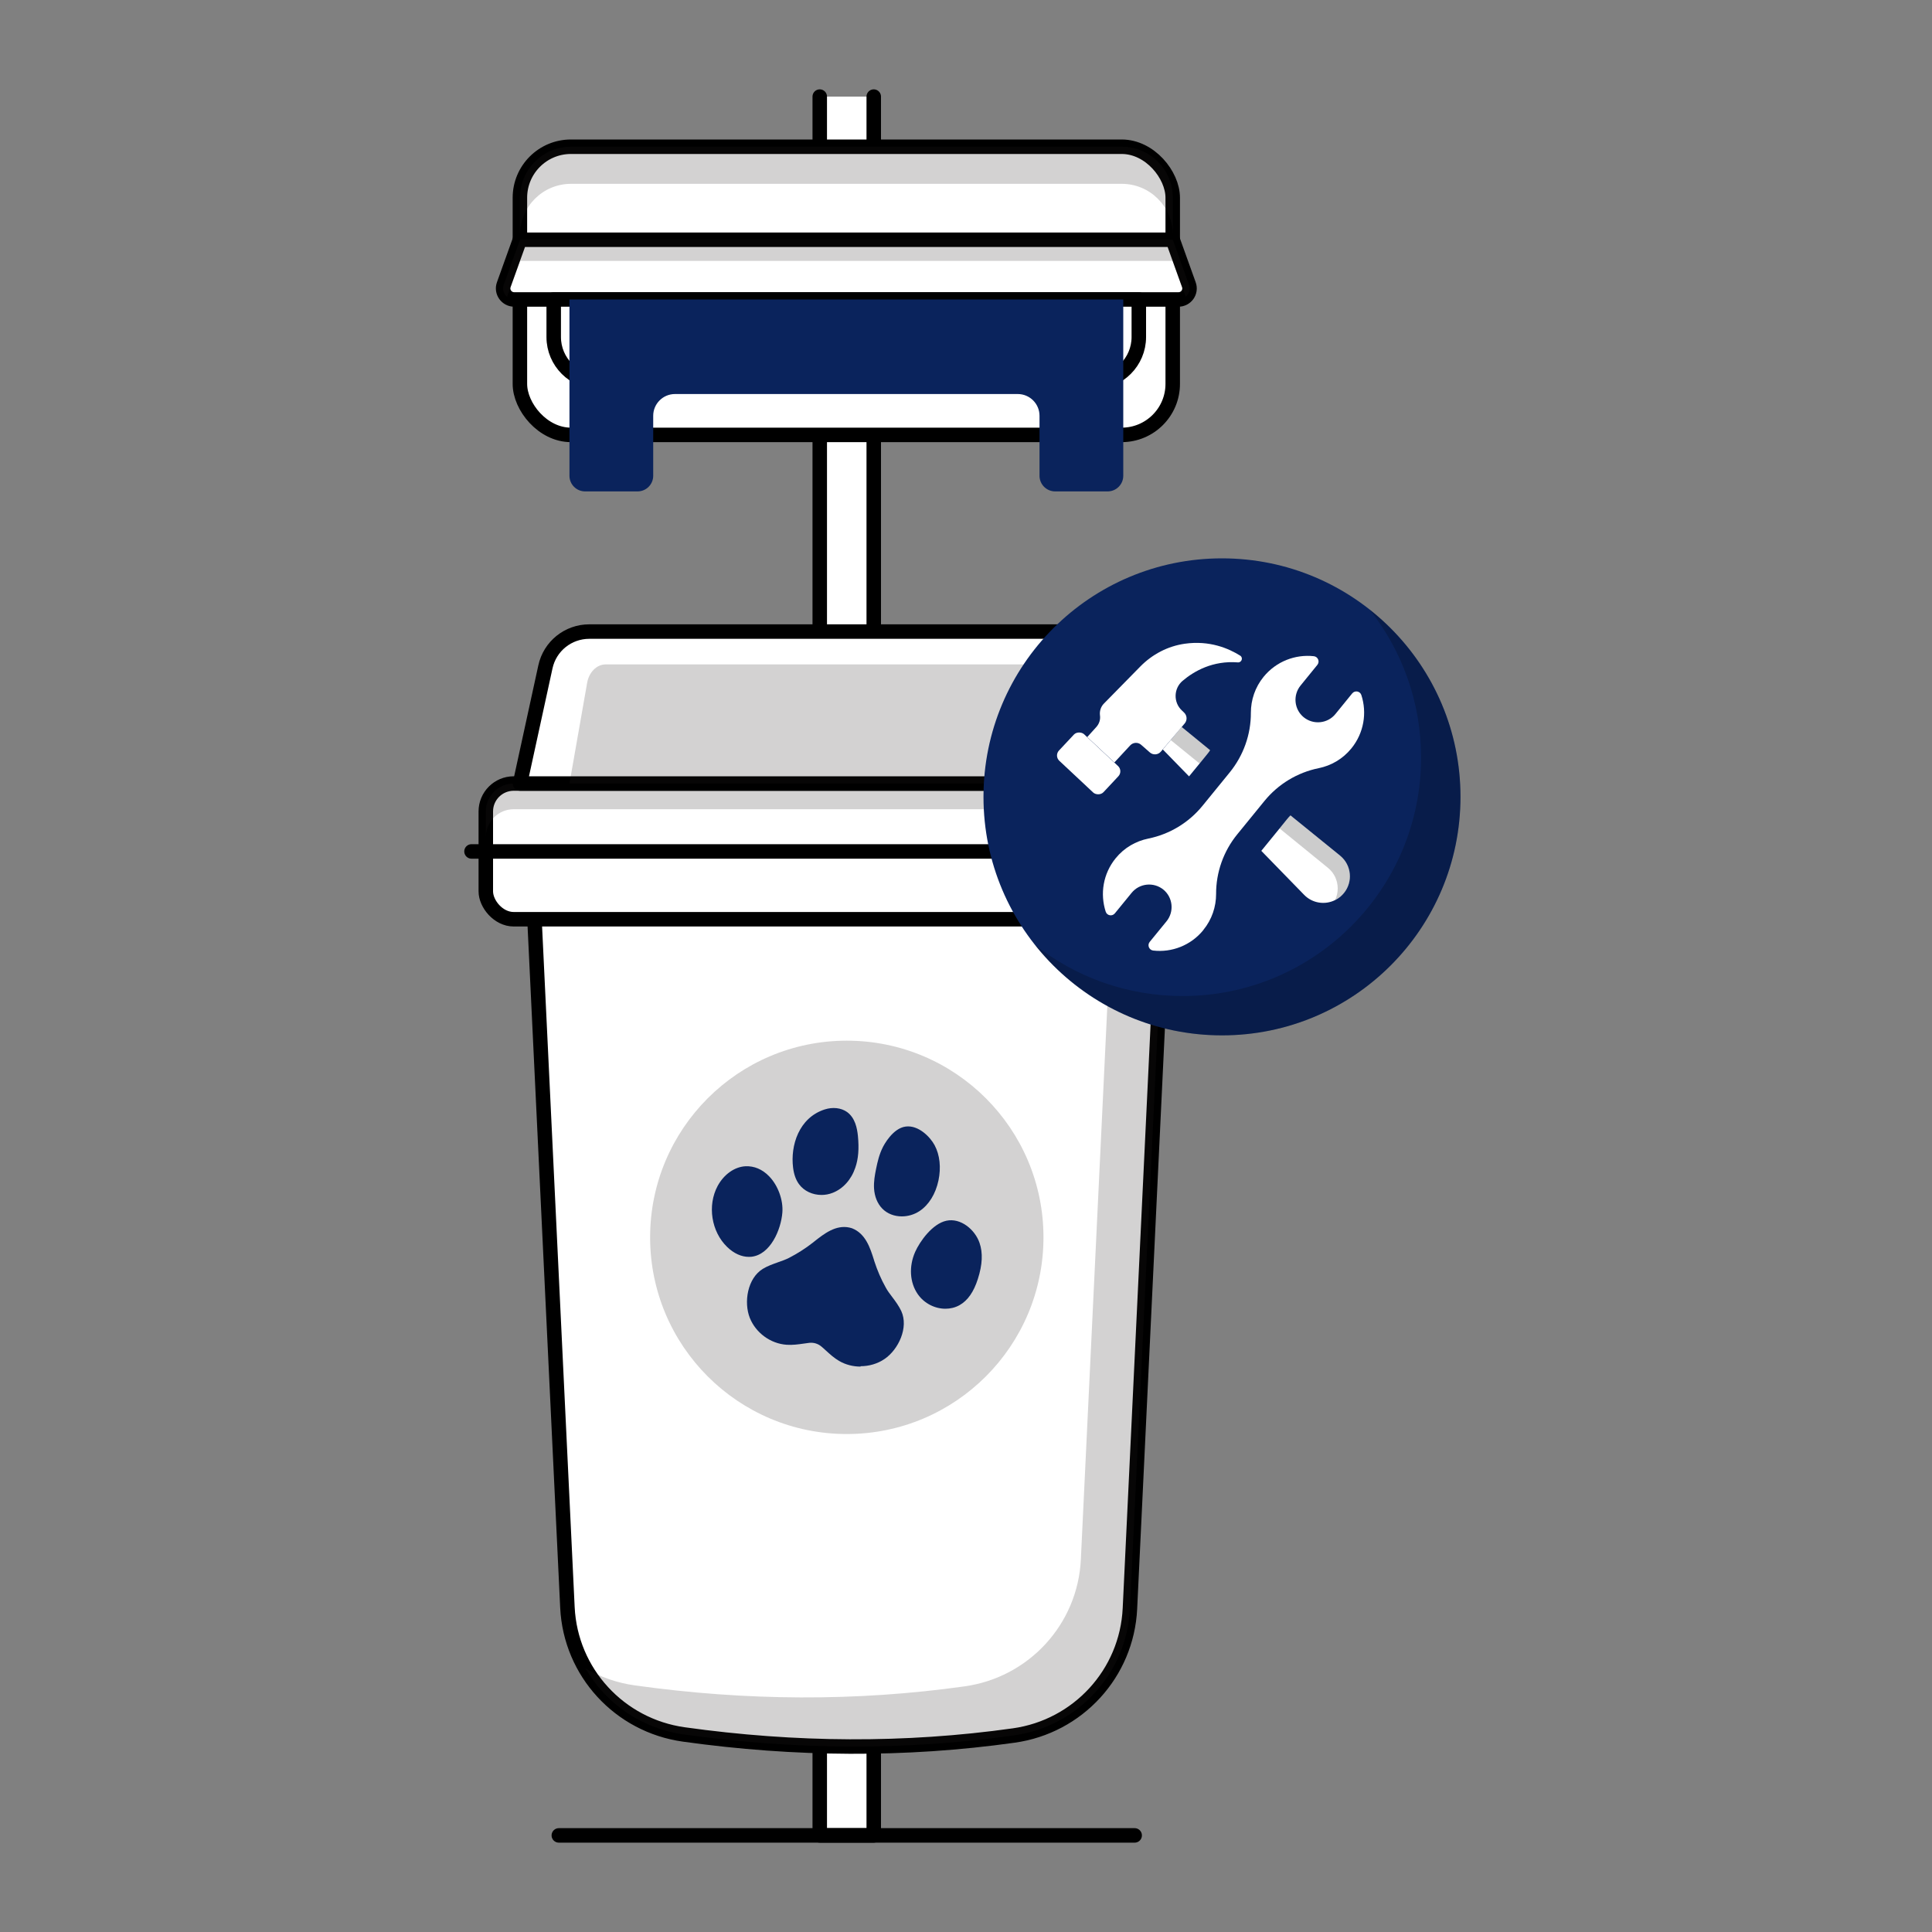 <svg xmlns="http://www.w3.org/2000/svg" id="Layer_1" data-name="Layer 1" viewBox="0 0 200 200"><rect x="0" y="0" width="200" height="200" fill="#808080" stroke="none"/><defs><style>      .cls-1, .cls-2 {        fill: #231f20;      }      .cls-3, .cls-4 {        fill: #fff;      }      .cls-5, .cls-2 {        opacity: .2;      }      .cls-4 {        stroke: #000;        stroke-linecap: round;        stroke-linejoin: round;        stroke-width: 1.5px;      }      .cls-6 {        fill: #0a235c;      }    </style></defs><g><g><polyline class="cls-4" points="90.45 10 90.45 190 84.86 190 84.86 10"></polyline><g><g><path class="cls-4" d="M120.38,95.17l-3.41,71.35c-.32,6.71-5.38,12.21-12.03,13.14-11.24,1.58-22.63,1.5-34.15-.11-6.66-.93-11.73-6.43-12.05-13.15l-3.41-71.24"></path><path class="cls-2" d="M120.38,95.17l-3.41,71.34c-.32,6.71-5.38,12.21-12.03,13.14-11.24,1.59-22.63,1.51-34.15-.1-4.39-.61-8.09-3.21-10.18-6.83,1.53.88,3.25,1.49,5.1,1.75,11.52,1.61,22.91,1.68,34.15.1,6.65-.93,11.71-6.43,12.03-13.14l3.17-66.26h5.32Z"></path><rect class="cls-4" x="50.29" y="81.11" width="74.73" height="14.05" rx="2.89" ry="2.89"></rect><g class="cls-5"><path class="cls-1" d="M125.03,84v2.66c0-1.6-1.3-2.89-2.89-2.89H53.18c-1.59,0-2.89,1.29-2.89,2.89v-2.66c0-1.59,1.3-2.89,2.89-2.89h68.96c1.59,0,2.89,1.3,2.89,2.89Z"></path></g><line class="cls-4" x1="48.81" y1="88.14" x2="126.5" y2="88.14"></line><path class="cls-4" d="M121.4,81.11l-2.63-12.07c-.47-2.14-2.36-3.66-4.54-3.66h-53.23c-2.19,0-4.08,1.52-4.54,3.66l-2.63,12.07h67.58Z"></path><path class="cls-2" d="M58.95,81.11l1.83-10.42c.19-1.11,1-1.91,1.91-1.91h49.84c.91,0,1.72.8,1.91,1.91l1.83,10.42h-57.32Z"></path></g><rect class="cls-4" x="53.82" y="15.19" width="67.58" height="29.83" rx="5.28" ry="5.28"></rect><g class="cls-5"><path class="cls-1" d="M121.41,20.47v3.84c0-2.92-2.37-5.28-5.28-5.28h-57.02c-2.92,0-5.28,2.36-5.28,5.28v-3.84c0-2.92,2.36-5.28,5.28-5.28h57.02c2.91,0,5.28,2.36,5.28,5.28Z"></path></g><path class="cls-4" d="M122,31H53.23c-.79,0-1.35-.79-1.08-1.53l1.67-4.65h67.58l1.67,4.65c.27.75-.28,1.53-1.08,1.53Z"></path><path class="cls-2" d="M122.74,30.72l-1.33-3.71H53.83l-1.34,3.71c-.35-.28-.51-.77-.34-1.25l1.68-4.65h67.58l1.67,4.65c.17.48.01.97-.34,1.25Z"></path><path class="cls-4" d="M57.33,31h60.56v3.89c0,2.56-2.08,4.65-4.65,4.65h-51.27c-2.56,0-4.65-2.08-4.65-4.65v-3.89h0Z"></path><path class="cls-6" d="M116.28,31v18.25c0,.89-.72,1.62-1.62,1.62h-5.43c-.89,0-1.62-.72-1.62-1.62v-6.21c0-1.24-1.01-2.25-2.25-2.25h-35.49c-1.24,0-2.25,1.01-2.25,2.25v6.21c0,.89-.72,1.62-1.62,1.62h-5.43c-.89,0-1.62-.72-1.62-1.62v-18.25h57.32Z"></path></g><line class="cls-4" x1="57.85" y1="190" x2="117.46" y2="190"></line></g><circle class="cls-2" cx="87.66" cy="128.09" r="20.36"></circle><g><g><path class="cls-6" d="M77.19,121.34c-1.02.05-1.89.82-2.37,1.72-.96,1.79-.58,4.19.88,5.59.54.52,1.26.92,2,.84,1.63-.18,2.55-2.58,2.67-4.02.14-1.77-1.17-4.23-3.18-4.14Z"></path><path class="cls-6" d="M77.51,130.11c-.76,0-1.55-.36-2.23-1.02-1.65-1.59-2.07-4.31-.99-6.32.65-1.2,1.75-1.98,2.88-2.04.9-.04,1.74.31,2.44,1.03.93.95,1.48,2.47,1.38,3.76-.14,1.77-1.23,4.36-3.21,4.58-.09,0-.17.01-.26.01ZM77.19,121.34h0,0Z"></path></g><g><path class="cls-6" d="M82.7,120.8c.06.5.2,1.01.5,1.42.61.83,1.82,1.07,2.77.7s1.65-1.26,1.98-2.23.34-2.02.24-3.04c-.08-.76-.26-1.59-.88-2.04-.5-.36-1.18-.37-1.77-.18-2.23.72-3.13,3.18-2.85,5.37Z"></path><path class="cls-6" d="M85.04,123.7c-.92,0-1.81-.4-2.33-1.12-.32-.44-.52-.99-.61-1.7-.29-2.3.6-5.17,3.27-6.03.84-.27,1.7-.17,2.31.26.85.61,1.05,1.7,1.13,2.47.13,1.33.05,2.38-.27,3.3-.42,1.24-1.27,2.18-2.34,2.6-.38.15-.77.22-1.16.22Z"></path></g><g><path class="cls-6" d="M91.95,119.04c-.33.66-.5,1.38-.65,2.1-.13.61-.24,1.23-.2,1.85s.24,1.25.68,1.7c.78.8,2.15.79,3.08.17.93-.61,1.47-1.69,1.7-2.78.23-1.08.19-2.26-.34-3.24-.4-.75-1.43-1.73-2.38-1.61-.8.1-1.57,1.15-1.9,1.81Z"></path><path class="cls-6" d="M93.36,125.92c-.77,0-1.51-.27-2.03-.81-.5-.51-.8-1.25-.85-2.09-.04-.7.08-1.37.21-2.01.15-.74.33-1.52.7-2.25.1-.2,1.02-1.97,2.37-2.14,1.33-.17,2.54,1.09,2.99,1.93.54,1.01.68,2.31.4,3.65-.3,1.41-1,2.53-1.96,3.17-.56.37-1.21.55-1.83.55ZM91.95,119.04h0,0Z"></path></g><g><path class="cls-6" d="M95.29,129.84c-.54,1.21-.54,2.71.23,3.8s2.35,1.59,3.51.93c.85-.48,1.32-1.44,1.62-2.38.35-1.08.54-2.27.17-3.34-.35-1.02-1.55-2.14-2.72-1.89s-2.35,1.86-2.8,2.87Z"></path><path class="cls-6" d="M97.87,135.48c-1.08,0-2.18-.54-2.85-1.49-.85-1.21-.95-2.89-.28-4.4.48-1.08,1.78-2.91,3.23-3.22,1.48-.32,2.96.92,3.43,2.29.36,1.04.3,2.26-.17,3.73-.43,1.35-1.05,2.24-1.9,2.72-.45.25-.95.37-1.46.37ZM95.29,129.84h0,0Z"></path></g><g><path class="cls-6" d="M87.17,140.36c1.24.72,2.88.67,4.07-.14,1.21-.82,2.17-2.78,1.52-4.2-.38-.84-1.14-1.58-1.58-2.41-.5-.9-.91-1.85-1.22-2.83-.38-1.17-.77-2.56-1.91-3.01l-.2-.06c-1.2-.27-2.29.66-3.27,1.42-.81.63-1.68,1.19-2.6,1.66-.84.43-1.88.62-2.67,1.1-1.33.81-1.64,2.98-1.1,4.33.53,1.33,1.87,2.3,3.29,2.39.74.05,1.49-.11,2.23-.2.62-.07,1.25.12,1.72.53.56.48,1.09,1.04,1.73,1.41Z"></path><path class="cls-6" d="M89.09,141.47c-.77,0-1.55-.19-2.23-.59t0,0c-.52-.3-.95-.7-1.37-1.08-.15-.13-.29-.27-.45-.4-.35-.3-.8-.44-1.26-.39-.2.02-.39.05-.59.08-.56.08-1.14.16-1.75.12-1.67-.11-3.2-1.23-3.82-2.78-.64-1.62-.25-4.1,1.35-5.08.49-.3,1.04-.49,1.57-.68.41-.14.79-.28,1.13-.45.87-.45,1.71-.98,2.5-1.6l.16-.13c.98-.77,2.2-1.73,3.62-1.41l.25.07c1.41.55,1.88,2.04,2.26,3.24l.05.17c.31.95.7,1.87,1.18,2.72.18.34.43.67.69,1.01.34.45.68.92.92,1.43.78,1.7-.29,3.98-1.73,4.96-.73.5-1.61.75-2.49.75Z"></path></g></g></g><g><circle class="cls-6" cx="126.5" cy="82.49" r="24.69"></circle><path class="cls-5" d="M151.18,82.49c0,13.64-11.05,24.69-24.68,24.69-7.86,0-14.85-3.67-19.38-9.38,4.2,3.33,9.53,5.31,15.31,5.31,13.63,0,24.68-11.05,24.68-24.69,0-5.78-1.99-11.09-5.31-15.3,5.72,4.52,9.38,11.52,9.38,19.37Z"></path><g><path class="cls-3" d="M125.27,77.66c-.09.15-.2.28-.31.42l-.78.96-1.09,1.33-2.72-2.79.82-.97,1.13-1.35h.01l2.94,2.4Z"></path><path class="cls-3" d="M139.74,90.72c0,.68-.26,1.38-.78,1.91-.07.07-.14.14-.21.2-.07.06-.15.11-.23.17-.1.07-.21.13-.32.18-1.04.52-2.35.33-3.2-.55l-4.43-4.55,1.89-2.32.77-.95c.11-.14.23-.27.36-.4l5.13,4.16c.08.07.16.14.24.22.52.53.78,1.23.78,1.93Z"></path><path class="cls-5" d="M122.33,75.26l2.95,2.39s0,.01-.01.01c-.09.15-.2.28-.31.42l-.78.96-2.99-2.43,1.14-1.35Z"></path><path class="cls-5" d="M139.74,90.72c0,.68-.26,1.38-.78,1.91-.07.07-.14.14-.21.2-.07.06-.15.11-.23.17-.1.07-.21.13-.32.18.19-.38.28-.79.28-1.21,0-.8-.35-1.6-1.02-2.14l-5-4.07.77-.95c.11-.14.23-.27.36-.4l5.13,4.16c.09.07.17.15.24.22.52.53.78,1.23.78,1.93Z"></path><g><path class="cls-3" d="M115.36,78.93l1.64-1.77c.3-.32.8-.35,1.13-.06l.9.79c.34.3.86.26,1.15-.09l2.46-2.91c.28-.33.25-.82-.06-1.12l-.23-.22c-.9-.84-.86-2.28.07-3.07,1.22-1.03,3.14-2.11,5.72-1.91.4.03.58-.49.24-.7-1.18-.74-3.16-1.6-5.74-1.23-1.75.25-3.35,1.09-4.59,2.35l-3.77,3.84c-.32.32-.47.78-.41,1.23h0c.06.43-.08.86-.37,1.19l-.95,1.05"></path><rect class="cls-3" x="110.82" y="75.86" width="3.76" height="6.31" rx=".75" ry=".75" transform="translate(-22.01 107.28) rotate(-46.88)"></rect></g></g><path class="cls-3" d="M124.57,96.28c-1.3,1.6-3.28,2.34-5.19,2.12-.43-.05-.64-.56-.36-.9l1.74-2.13c.81-1,.66-2.47-.33-3.28h0c-1-.81-2.47-.66-3.28.33l-1.74,2.13c-.28.34-.82.24-.95-.18-.59-1.83-.28-3.91,1.03-5.52.89-1.1,2.1-1.78,3.38-2.04,2.21-.45,4.19-1.65,5.61-3.39l2.82-3.46c1.42-1.75,2.2-3.93,2.19-6.18,0-1.31.43-2.63,1.32-3.72,1.31-1.6,3.28-2.34,5.2-2.13.43.05.64.56.36.9l-1.74,2.14c-.81,1-.66,2.47.33,3.28h0c1,.81,2.47.66,3.28-.33l1.74-2.14c.28-.34.82-.24.95.18.59,1.83.27,3.91-1.04,5.52-.89,1.09-2.09,1.78-3.38,2.04-2.21.45-4.19,1.65-5.61,3.39l-2.82,3.46c-1.42,1.74-2.2,3.93-2.19,6.18,0,1.31-.43,2.63-1.32,3.72Z"></path></g></svg>